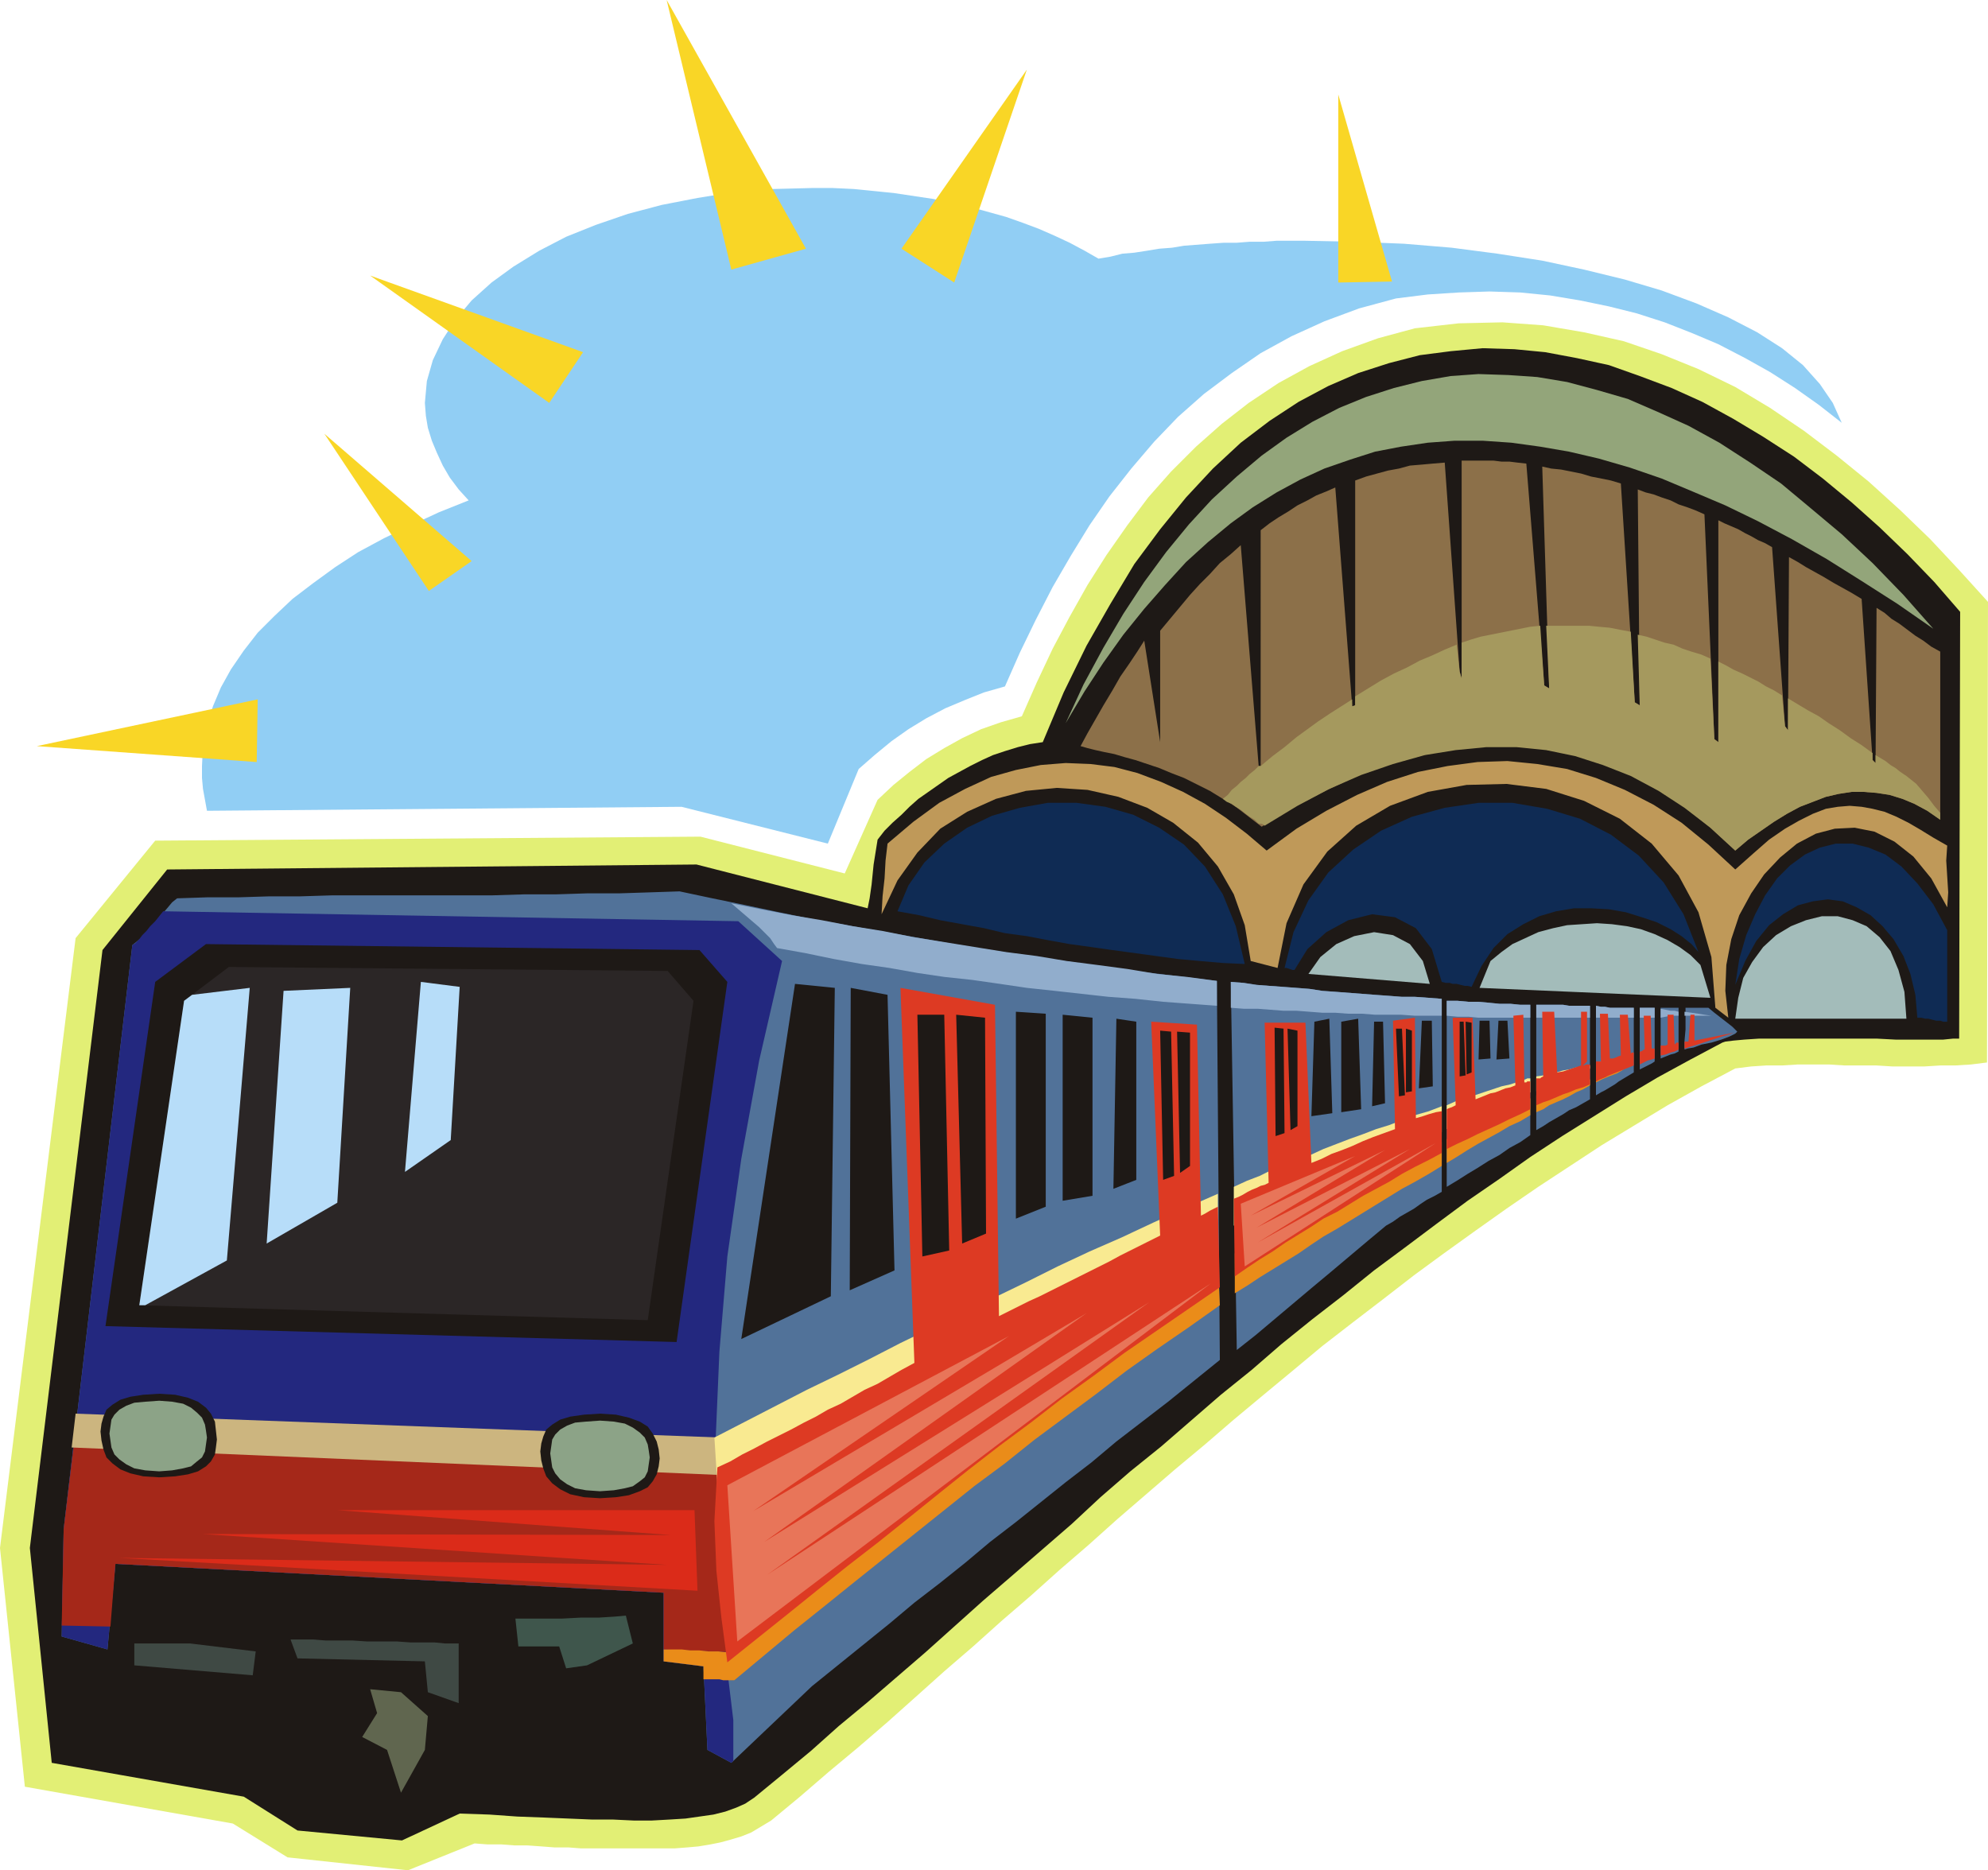 <svg xmlns="http://www.w3.org/2000/svg" fill-rule="evenodd" height="1.88in" preserveAspectRatio="none" stroke-linecap="round" viewBox="0 0 1998 1880" width="1.998in"><style>.pen1{stroke:none}.brush4{fill:#1e1916}.brush23{fill:#3f4944}</style><path class="pen1" style="fill:#91cef4" d="m471 503-30 12-28 13-27 13-26 14-23 15-22 16-21 16-18 17-17 17-14 18-13 19-10 18-8 19-6 20-4 20-1 20v12l1 11 2 11 2 11 477-4 147 37 31-75 16-14 17-14 17-12 18-11 19-10 19-8 20-8 21-6 15-34 16-33 17-33 18-31 19-31 20-29 22-28 23-27 24-25 26-23 28-21 29-20 31-17 33-15 35-13 37-10 32-4 31-2 31-1 31 1 30 3 30 5 29 6 28 7 28 9 28 11 26 11 27 14 25 14 25 16 24 17 23 18-9-20-13-19-17-19-21-17-25-16-29-15-32-14-35-13-37-11-41-10-42-9-45-7-46-6-48-4-50-2-50-1h-28l-13 1h-14l-13 1h-13l-14 1-13 1-13 1-12 2-13 1-12 2-13 2-12 1-12 3-12 2-14-8-15-8-15-7-16-7-16-6-17-6-18-5-18-5-19-4-18-4-20-3-20-3-20-2-20-2-21-1h-21l-39 1-39 3-37 6-36 7-34 9-32 11-30 12-27 14-26 16-22 16-20 18-16 19-13 20-10 21-6 21-2 22 1 13 2 12 4 13 5 12 6 13 7 12 9 12 10 11z"/><path class="pen1" style="fill:#e2ef75" d="m691 1857 11-1 12-2 10-2 11-3 10-3 10-4 10-6 10-6 29-24 29-25 30-25 29-25 28-25 29-26 29-25 29-26 29-25 29-26 29-25 29-26 29-25 29-25 30-25 29-25 30-25 29-24 30-25 31-24 30-23 31-24 30-22 32-23 31-22 32-22 32-21 32-21 33-20 33-20 34-19 34-18 16-2 15-1h16l16-1h31l16 1h32l16 1h32l16-1h15l16-1 16-2 1-463-29-32-29-31-30-29-32-29-32-26-33-25-34-23-35-21-37-18-37-15-38-13-40-9-41-7-41-3-44 1-44 5-37 10-36 13-33 15-31 17-30 20-27 21-26 23-25 25-23 26-21 28-21 30-19 30-18 32-17 32-16 34-15 34-21 6-20 7-19 9-18 10-18 11-17 13-16 13-16 15-33 74-145-37-548 4-80 98-76 613 25 240 209 37 55 34 121 13 67-27 13 1h14l13 1h13l14 1 13 1h14l13 1h94l13-1z"/><path class="pen1 brush4" d="m872 913-172-44-532 5-65 81-73 601 22 216 193 34 54 34 105 10 58-27 30 1 28 2 27 1 24 1 24 1h21l21 1h18l18-1 16-1 14-2 14-2 12-3 11-4 9-4 9-6 28-23 29-24 28-25 29-24 29-25 29-25 29-26 29-26 29-25 30-26 30-26 29-27 30-26 31-25 30-26 30-26 31-25 30-26 31-25 31-24 31-25 31-23 32-24 31-23 32-22 31-22 32-21 32-20 32-20 32-19 33-18 32-17 3-1 8-1 11-1 15-1h118l19 1h48l10-1h6l1-429-26-30-27-28-28-27-28-25-29-24-29-22-31-20-30-18-31-17-31-14-32-12-31-11-32-7-32-6-31-3-32-1-32 3-31 4-31 8-31 10-30 13-30 16-29 19-29 22-28 26-27 29-26 32-26 35-24 40-24 42-23 47-21 50-13 2-12 3-13 4-12 4-11 5-12 6-11 6-11 6-10 7-10 7-10 7-9 8-8 8-9 8-8 8-7 9-4 25-2 20-2 14-2 10z"/><path class="pen1" style="fill:#bf9959" d="m1957 912-16-29-18-22-19-15-20-10-20-4-20 1-19 5-19 10-17 14-16 17-13 19-12 22-8 24-5 26-1 26 3 27-13-10-4-51-13-45-20-37-27-32-32-25-36-18-38-12-40-5-40 1-39 7-38 14-34 20-29 26-24 33-17 39-9 45-27-7-6-36-11-31-16-28-20-24-25-20-26-15-29-11-31-7-31-2-31 3-30 8-29 13-27 17-23 24-20 28-16 34 1-18 2-18 1-18 2-17 26-22 26-19 26-14 26-12 25-7 25-5 25-2 25 1 24 3 23 6 24 9 22 10 22 12 21 14 21 16 20 17 30-22 30-18 31-16 30-13 31-10 30-6 30-4 30-1 30 3 30 5 29 9 29 12 29 15 28 18 27 22 27 25 18-16 16-14 16-11 14-8 14-7 13-5 12-2 12-1 12 1 11 2 12 3 12 5 12 6 12 7 13 8 14 8-1 15 1 16 1 16-1 15z"/><path class="pen1" d="M1717 1013h-23v22l-1 11v9l3-1 6-1 8-3 10-2 10-3 8-3 6-3 2-2-5-5-9-7-9-7-6-5zm-30 0h-18v51l5-2 5-2 4-1 4-2v-44zm-24 0h-15v62l4-2 4-2 4-2 3-2v-54zm-21 0h-24l-5-1h-4l-5-1v90l5-3 4-2 5-3 5-3 4-3 5-3 5-3 5-3v-65zm-44-2h-21l-6-1h-27v126l7-4 6-4 7-4 7-4 6-4 7-3 7-4 7-4v-94zm-60-1h-10l-10-1h-11l-10-1-11-1h-10l-11-1h-11v187l10-6 11-7 10-6 11-7 11-6 10-7 11-6 10-7v-131zm-89-6-13-1-14-1h-13l-13-1-14-1-13-1-13-1-13-1-14-1-13-2-13-1-13-1-14-1-13-1-13-2-13-1 6 370 19-15 19-16 19-16 19-16 18-15 19-16 19-16 18-15 7-4 7-5 7-4 7-4 7-5 6-4 8-4 7-4v-194zm-226-18-33-4-33-4-34-4-33-5-34-5-34-5-34-5-35-6-34-6-34-6-34-6-34-6-34-7-33-7-34-7-33-7-30 1-31 1h-32l-31 1h-32l-32 1H334l-32 1h-31l-32 1h-31l-30 1-5 4-5 6-6 7-6 7-6 7-6 7-6 5-5 4-69 587-2 108 46 13 8-86 551 29v69l40 5 4 84 24 13 81-77 26-21 26-21 26-21 25-21 26-20 25-20 25-21 26-20 25-20 25-20 26-20 25-21 26-20 26-20 26-21 26-21-3-381z" style="fill:#517299"/><path class="pen1" style="fill:#23287f" d="m742 926 44 40-23 100-18 99-14 98-8 96-4 94 1 93 6 92 11 91v41l-2 2-24-13-4-84-40-5v-69l-551-29-8 86-46-13 2-108 69-587 3-2 4-4 3-4 4-4 4-5 5-5 4-5 4-5 578 10z"/><path class="pen1" style="fill:#a52819" d="m727 1475 11 186-71-3v-57l-551-29-5 63-49-1 2-97 10-83 653 21z"/><path class="pen1" d="M1720 1021h-27v-4l7 1 7 1 6 1 7 1zm-33 0h-8l-5 1-5 1v-9l5 1 5 1h4l4 1v4zm-24 2h-15v-10h15v10zm-21 0h-38v-12l5 1h4l5 1h24v10zm-44 0h-54v-13h27l6 1h21v12zm-60 0h-52l-10-1h-11l-11-1v-15h11l11 1h10l11 1 10 1h11l10 1h10v13zm-89-2h-27l-14-1h-26l-13-1h-14l-13-1h-13l-13-1-13-1h-13l-13-1-13-1h-14l-13-1v-26l13 1 13 2 13 1 14 1 13 1 13 1 13 2 14 1 13 1 13 1 13 1 14 1 13 1h13l14 1 13 1v17zm-226-10-27-2-27-2-28-3-27-2-27-3-27-3-28-3-27-4-28-4-28-3-27-4-28-5-28-4-28-5-29-6-28-5-3-4-4-6-5-5-6-6-7-6-7-6-7-6-7-6 30 6 31 6 30 5 31 6 31 5 30 6 31 5 31 5 31 5 31 4 30 5 31 4 30 4 30 5 30 3 30 4v25z" style="fill:#91adcc"/><path class="pen1" style="fill:#ccb57f" d="m724 1445-648-24-4 34 660 28-8-38z"/><path class="pen1" d="m1623 1064-4 2-5 2-5 3-5 2v-5l5-1 5-1 5-1 4-1zm-25 10-7 3-7 3-7 3-6 2-7 3-7 3-6 3-7 3v-15l7-1 6-2 7-1 7-2 6-1 7-2 7-1 7-1v3zm-60 24-10 5-10 4-11 5-10 4-11 5-10 5-11 4-11 5v-24l9-4 10-3 9-3 9-3 9-3 9-3 9-2 9-3 3-1 3-1 2-1h3v14zm-89 40-13 6-14 6-13 5-13 6-13 6-13 6-14 5-13 6-13 6-13 6-13 6-13 6-13 6-12 6-13 6-13 6v-39l13-6 13-5 12-6 13-5 13-5 13-5 13-6 13-5 13-5 14-5 13-5 13-4 13-5 13-5 14-4 13-5v26zm-225 101-32 15-31 14-32 15-31 15-32 16-31 15-31 16-31 15-32 16-31 17-31 16-32 16-31 17-32 17-31 17-32 17-3-48 31-16 31-16 31-16 31-15 32-16 31-16 31-15 32-16 32-15 31-15 32-16 32-15 32-14 32-15 33-15 32-14v39z" style="fill:#f9ea91"/><path class="pen1" d="m1632 1075-7 4-8 3-7 3-6 3v-4l6-2 7-3 8-2 7-2zm-34 16-7 4-7 3-7 4-6 3-7 3-7 3-6 4-7 3v-17l7-2 6-1 7-2 7-2 6-2 7-3 7-2 7-2v6zm-60 30-10 6-11 5-10 6-11 6-11 6-10 6-11 7-10 6v-24l9-5 8-4 9-5 9-5 9-4 9-5 9-4 9-5 4-1 3-1 3-1 3-1v17zm-89 51-13 8-14 8-13 7-13 8-13 8-13 8-13 8-13 8-14 8-12 8-13 9-13 8-13 8-13 8-12 8-13 8v-40l6-4 7-4 7-3 7-4 6-4 7-4 7-3 6-4 19-10 19-10 19-10 20-11 19-10 20-10 19-11 20-10v24zm-223 140-31 22-32 22-31 22-30 23-31 23-31 23-30 24-31 23-30 24-30 24-30 24-30 24-31 25-30 24-30 25-30 25h-11l-4-1h-16v-13l-40-5v-12h18l9 1h9l9 1h10l9 1h10l13-15 12-14 13-15 12-14 13-15 12-14 13-15 12-15 13-14 12-15 13-14 12-15 13-14 12-15 13-14 13-15 17-10 18-10 18-10 17-10 18-10 18-10 17-10 18-10 18-10 17-9 18-10 18-10 17-10 18-9 18-10 17-10 2 42z" style="fill:#ea8c19"/><path class="pen1" d="m1743 1038-6 2-7 2-6 2-6 2-6 2-6 2-7 2-6 2v-7h4l2-27h4v26l5-1 5-1 5-1 5-1 5-1 5-1 5-1 5-1zm-56 17-4 2-4 1-5 2-5 1v-10h5l2-1v-30h6l1 30 1-1 1-1h2v7zm-24 9-3 1-4 1-4 2-4 2v-13h1l2-1 1-1h1l-1-34h7l1 33h3v10zm-21 7-5 2-5 2-5 2-5 2-5 2-4 2-5 2-4 2v-20h5l-1-48h8l2 45h3l3-1 2-1 3-1-1-41h8l3 40v-1l1-1h2v13zm-44 19-7 3-7 2-7 3-6 2-7 3-7 3-6 2-7 3v-27h4l1-1 2-1-1-65h12l3 61 6-1 6-2 6-2 6-2v-54h6v50l-4 4h1l2-1h4v20zm-60 25-10 5-11 5-10 5-11 5-11 5-10 5-11 5-10 5v-40l2-1 3-1 2-1 2-1-3-88h20l3 82 5-2 5-2 5-2 5-1 5-2 5-2 5-1 5-2-2-70 10-1 1 68h2l1-1h3v28zm-89 44-13 7-14 7-13 7-13 8-13 7-13 7-13 8-13 8-14 7-12 8-13 8-13 8-13 9-13 8-12 8-13 9-1-78 5-2 4-2 5-3 4-2 5-2 4-2 4-1 4-2-4-161h41l6 141 10-4 10-5 11-4 10-4 11-5 10-4 11-4 11-4-2-109 22-3 1 101 7-2 6-2 7-2 6-1v42zm-223 135-32 22-32 22-32 22-31 23-32 23-31 24-31 23-31 24-30 24-31 25-30 24-31 24-30 24-31 25-30 24-30 24-6-45-5-47-2-50 3-54 13-6 12-7 12-6 13-7 12-6 12-6 13-7 12-6 12-7 13-6 12-7 12-7 13-6 12-7 12-7 13-7-14-377 95 17 4 313 10-5 10-5 10-5 11-5 10-5 10-5 10-5 10-5 10-5 10-5 10-5 11-6 10-5 10-5 10-5 10-5-9-215 46 3 4 192 4-2 5-3 4-2 4-2 2 81z" style="fill:#dd3a23"/><path class="pen1" style="fill:#93a57a" d="m1943 632-36-25-36-23-35-22-35-20-34-18-33-16-33-14-31-13-32-11-31-9-30-7-29-5-29-4-29-2h-28l-27 2-27 4-26 5-25 8-26 9-24 11-24 13-24 15-22 16-23 19-22 20-21 23-21 24-21 26-20 28-19 29-19 32 18-39 20-37 20-34 21-32 22-30 23-28 23-25 25-23 25-21 25-18 26-16 27-14 27-11 28-9 28-7 29-5 28-2 30 1 29 2 30 5 30 8 31 9 30 13 31 14 31 17 31 20 31 21 30 25 31 26 31 29 31 32 30 34z"/><path class="pen1" style="fill:#8c7049" d="M1950 655v169l-13-9-13-7-12-5-13-4-13-2-13-1h-12l-13 2-13 3-13 5-13 5-13 7-13 8-13 9-13 9-13 11-25-23-26-21-27-17-27-15-28-11-29-9-30-6-29-3h-31l-31 3-31 6-32 9-32 11-32 15-33 17-33 20-13-10-13-10-13-8-13-8-14-7-12-6-13-5-12-5-12-4-12-4-11-3-10-3-10-2-9-2-8-2-7-2 7-13 8-14 8-14 9-15 8-14 9-13 8-12 7-11 16 102V634l10-12 10-12 10-12 10-11 10-10 10-11 11-9 10-9 18 222h2V533l9-7 9-6 10-6 9-6 10-5 9-5 10-4 9-4 17 220 3-1V483l11-4 11-3 11-3 11-2 11-3 12-1 11-1 12-1 15 210 2 7V463h32l8 1h8l8 1 9 1 18 223 5 3-7-223 9 2 10 1 10 2 10 2 10 3 10 2 10 2 10 3 14 220 5 3-2-217 8 3 8 2 8 3 9 3 8 4 9 3 8 3 9 4 10 226 4 3V523l6 3 7 3 7 3 7 4 6 3 7 4 7 3 7 4 13 180 3 4 1-174 9 5 8 5 9 5 9 5 10 6 9 5 9 5 10 6 11 162 3 3 1-156 8 5 7 6 8 5 8 6 8 6 8 5 8 6 9 5z"/><path class="pen1" style="fill:#a5995e" d="m1926 788-5-4-5-4-6-4-5-4-5-3-5-4-5-3-5-3v8l-3-3v-7l-11-8-11-7-11-8-11-7-10-7-11-6-10-6-10-6v32l-3-4-3-31-8-5-8-4-8-5-8-4-8-4-9-4-7-4-8-4v81l-4-3-4-81-9-4-10-3-9-3-9-4-9-2-9-3-9-3-9-2 2 71-5-3-4-71-11-2-10-2-11-1-10-1h-43l3 63-5-3-4-60-10 1-10 2-10 2-10 2-10 2-10 2-10 3-9 3v36l-2-7-3-27-12 5-13 6-12 5-13 7-13 6-13 7-13 8-13 8v9l-3 1v-7l-11 7-11 7-12 8-11 8-11 8-12 10-12 9-12 10h-2l-4 4-5 4-4 4-5 4-4 4-5 4-4 5-5 4 4 3 5 2 4 3 5 3 5 4 4 3 5 3 4 4h3l2 1 1 1 33-20 32-17 32-14 32-11 32-9 31-5 31-3h30l30 3 29 6 28 9 28 11 28 15 26 17 26 20 25 23 13-11 13-9 13-9 13-8 13-7 13-5 13-5 13-3 13-2h12l13 1 13 2 13 4 12 5 13 7 13 9v-7l-6-7-6-8-6-7-6-7z"/><path class="pen1" d="m1916 1024-2-27-6-22-8-19-11-14-13-11-14-6-15-4h-16l-16 4-15 6-15 9-13 12-11 15-9 16-5 20-3 21h172zm-197-21-10-33-10-10-11-8-12-7-13-6-14-5-14-3-15-2-15-1-15 1-15 1-14 3-15 4-13 6-13 6-11 8-11 9-11 27 232 10zm-282-14-7-23-13-17-17-9-19-3-20 4-18 8-16 13-12 17 122 10z" style="fill:#a3bcba"/><path class="pen1" d="M1957 1027v-92l-14-26-16-21-16-17-16-12-17-7-16-4h-17l-16 4-15 7-15 11-13 13-12 17-10 19-9 21-7 24-4 26 10-24 11-20 13-16 14-11 15-9 15-4 15-2 15 2 14 6 14 8 12 11 11 13 10 17 7 18 5 21 2 23h4l4 1h3l4 1 4 1h4l3 1h4zm-250-70-15-38-20-32-25-27-28-21-31-16-33-10-35-6h-34l-34 5-33 9-31 14-28 19-25 23-20 28-15 32-9 36h2l3 1 3 1h2l13-21 19-17 22-12 24-6 23 3 21 11 16 21 10 33 4 1h4l3 1h4l4 1 4 1h3l4 1 10-21 12-18 14-14 16-10 16-8 17-5 18-3h17l18 1 17 3 16 5 15 5 14 7 11 7 10 8 7 8zm-456 12-22-1-23-2-22-2-22-3-22-3-22-3-21-3-22-3-22-4-21-4-22-3-21-5-22-4-22-4-21-5-22-4 11-26 16-23 20-19 23-16 25-12 28-8 28-5h29l29 4 28 8 26 13 25 17 21 22 18 28 13 32 9 38z" style="fill:#0f2b54"/><path class="pen1 brush4" d="m680 1349 51-362-28-32-496-6-51 38-50 346 574 16z"/><path class="pen1" style="fill:#2b2626" d="m651 1327 46-321-26-30-441-4-45 34-45 306 511 15z"/><path class="pen1" d="m193 1000 58-7-23 274-82 45h-6l45-306 8-6zm92-4 67-3-13 216-71 41 17-254zm138-9 39 5-9 154-46 32 16-191z" style="fill:#b7ddf9"/><path class="pen1 brush4" d="m892 1000 7 277-45 20 1-304 37 7zm159 19v194l-30 12v-208l30 2zm-102 1 5 237-27 6-5-243h27zm228 17 3 145-11 4-3-150 11 1zm113-3 1 105-9 3-1-109 9 1zm119 0 3 67-6 1-3-68h6zm62-7 2 54-6 1v-55h4zm-481-4 1 217-24 10-6-230 29 3zm206 15v134l-10 7-3-142 13 1zm108-2v96l-7 4-3-102 10 2zm115 0v61l-6 1v-64l6 2zm60-8v50l-5 2-1-53 6 1zm-143-4 3 95-21 3 3-95 15-3zm-238-1v179l-30 5v-187l30 3zm267 1 3 91-20 3v-91l17-3zm-223 3v159l-23 9 3-171 20 3zm248 0 2 82-13 3 2-85h9zm49-1 1 66-14 2 3-68h10zm58 0 1 38-12 1 1-39h10zm18 0 2 38-13 1 2-39h9zm-676-33-4 310-90 43 54-357 40 4zm-236 428-16 1-14 2-10 3-8 5-6 5-3 7-2 7-1 8 1 9 2 8 3 8 6 7 8 6 10 5 14 3 16 1 16-1 13-2 11-4 8-4 5-6 4-7 2-8 1-8-1-9-2-8-4-8-5-7-8-5-11-4-13-3-16-1zm-443-20-16 1-13 2-10 3-8 5-6 5-3 7-2 7-1 8 1 9 2 9 3 8 6 6 8 6 10 4 13 3 16 1 16-1 13-2 10-3 8-5 5-5 4-7 1-7 1-8-1-9-1-9-4-8-5-6-8-6-10-4-13-3-16-1z"/><path class="pen1" d="m603 1428-14 1-11 1-8 3-7 4-5 5-3 5-1 7-1 7 1 7 1 7 3 6 5 6 7 5 8 4 11 2 14 1 14-1 11-2 8-2 7-5 5-4 3-6 1-7 1-7-1-7-1-6-3-7-5-5-7-5-8-4-11-2-14-1zm-443-20-14 1-11 1-8 3-7 4-5 5-3 5-1 7-1 7 1 7 1 7 3 7 5 5 7 5 8 4 11 2 14 1 13-1 11-2 8-2 6-5 5-4 3-6 1-7 1-7-1-7-1-6-3-7-5-5-6-5-8-4-11-2-13-1z" style="fill:#8ca387"/><path class="pen1" style="fill:#3f564c" d="m629 1624-11 1-16 1h-18l-19 1h-47l3 28h41l7 22 21-3 46-22-7-28z"/><path class="pen1 brush23" d="M292 1648h23l12 1h27l15 1h30l14 1h24l10 1h14v60l-31-11-3-31-128-3-7-19z"/><path class="pen1" style="fill:#60664f" d="m403 1701 27 24-3 34-24 43-14-43-25-13 15-24-7-24 31 3z"/><path class="pen1 brush23" d="m191 1652 66 8-3 24-119-10v-22h56z"/><path class="pen1" style="fill:#db2b19" d="m698 1518 3 81-581-33 550 7-466-31 470 1-335-25h359z"/><path class="pen1" d="m731 1493 10 157 476-360-446 293 384-274-387 241 324-230-335 199 257-176-283 150zm516-283 4 63 192-124-179 100 153-94-154 79 129-78-135 66 105-60-115 48z" style="fill:#e87559"/><path class="pen1" d="M810 250 670 0l65 271 75-21zM586 354l-214-77 180 128 34-51zM259 703 37 750l221 16 1-63zm215-139L326 436l105 158 43-30zm925-281-54-188v189l54-1zm-440 1 73-214-126 180 53 34z" style="fill:#f9d626"/></svg>

